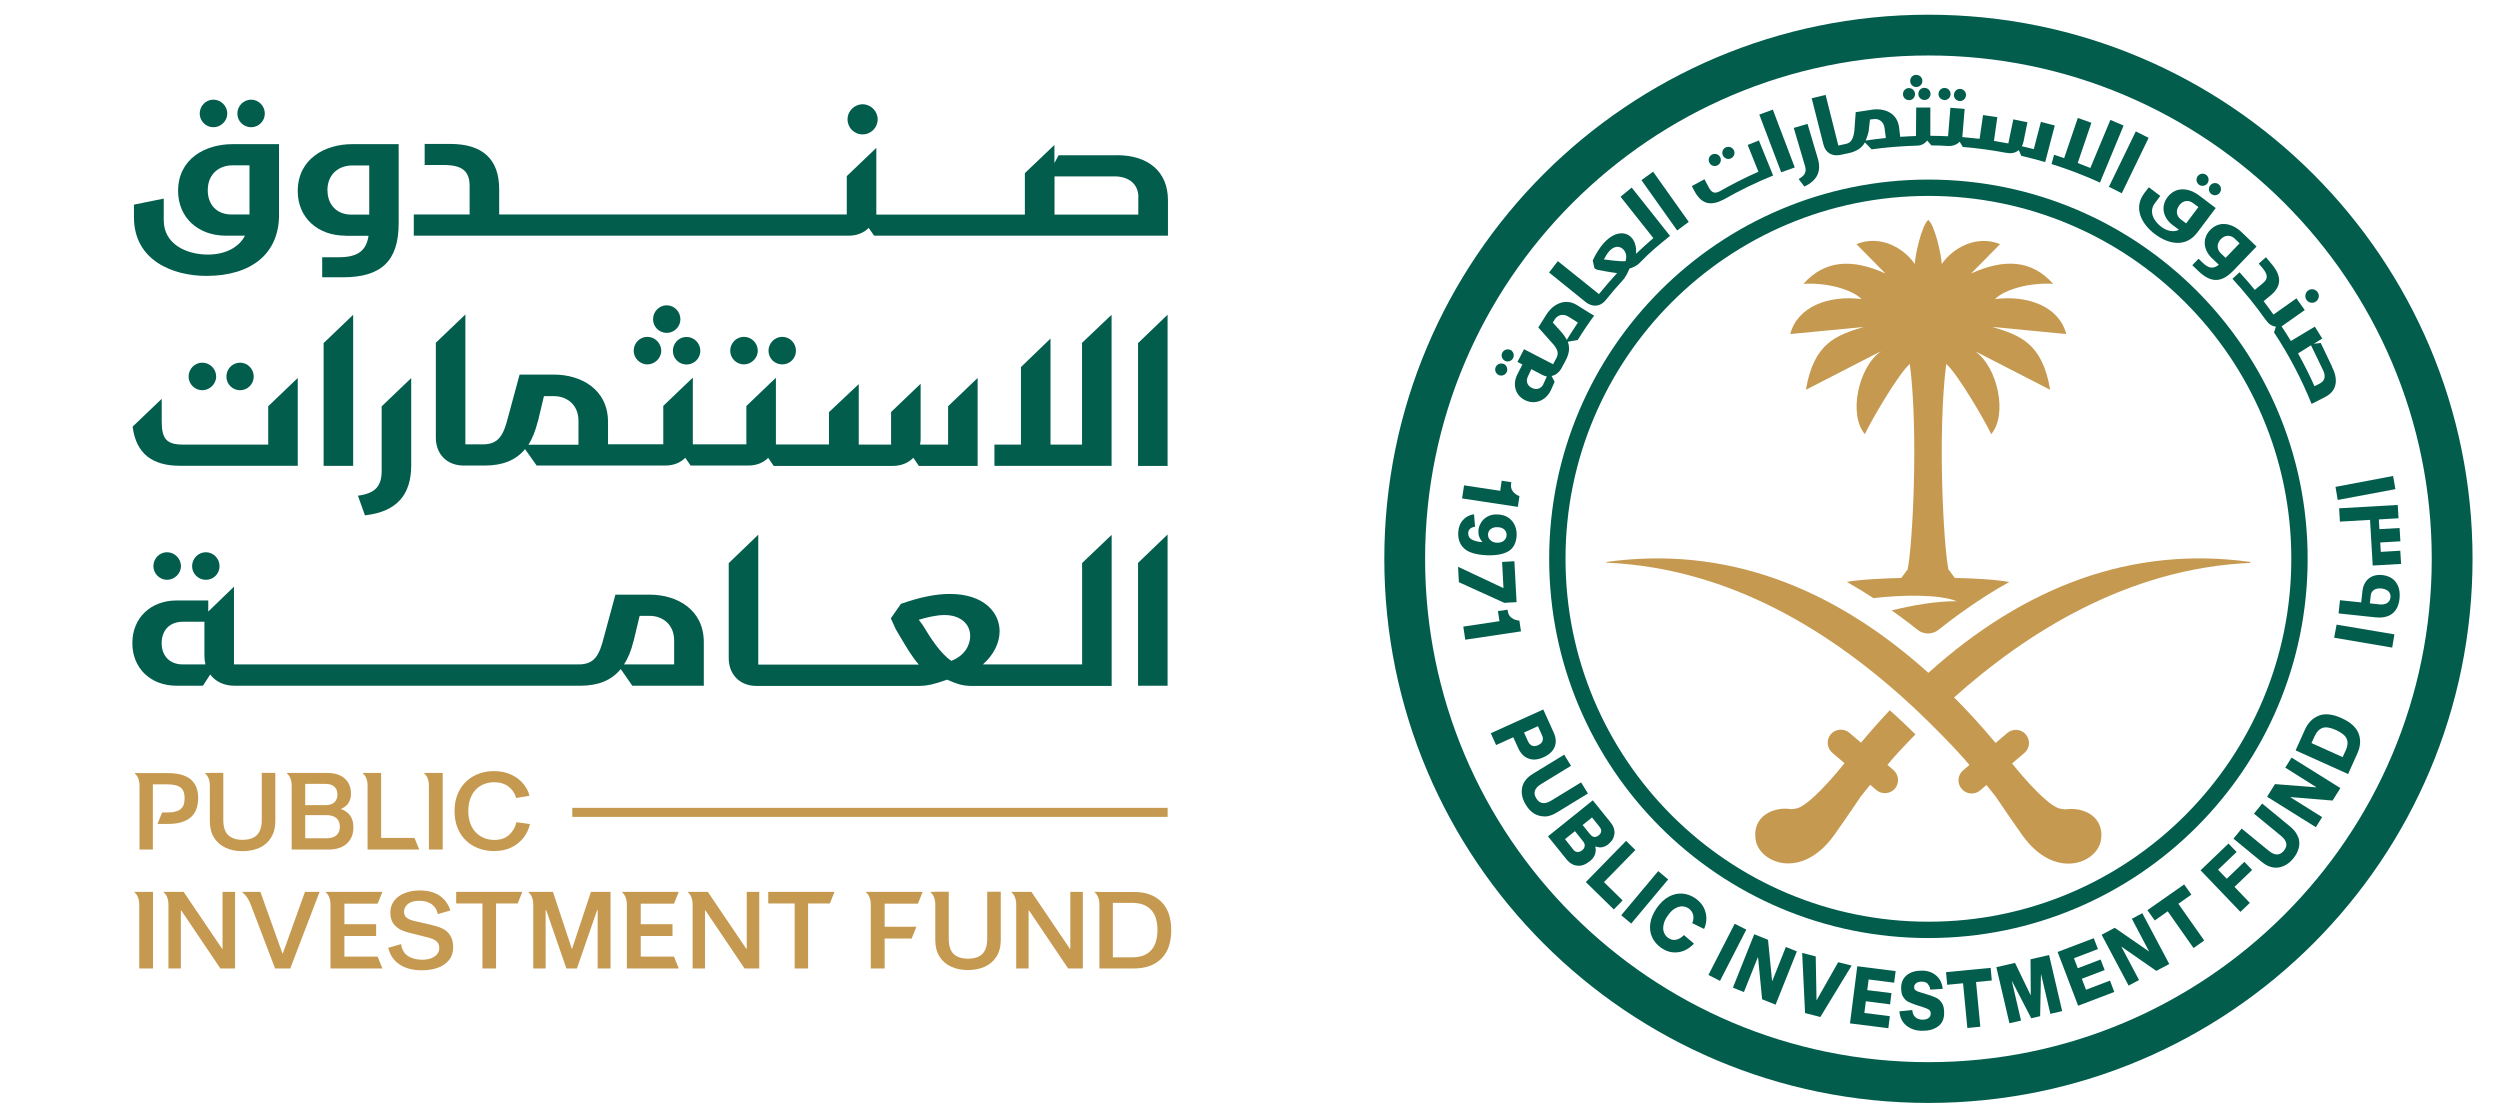 <?xml version="1.0" encoding="UTF-8"?>
<svg xmlns="http://www.w3.org/2000/svg" width="170" height="76" viewBox="0 0 170 76" fill="none">
  <path d="M168.133 38C168.133 58.438 151.571 75 131.133 75C110.695 75 94.133 58.438 94.133 38C94.133 17.562 110.695 1 131.133 1C151.571 1 168.133 17.562 168.133 38ZM131.133 3.773C112.231 3.773 96.906 19.098 96.906 38C96.906 56.902 112.231 72.227 131.133 72.227C150.035 72.227 165.359 56.902 165.359 38C165.359 19.098 150.035 3.773 131.133 3.773Z" fill="#025D4D"></path>
  <path d="M131.132 12.211C116.887 12.211 105.344 23.754 105.344 37.999C105.344 52.244 116.887 63.787 131.132 63.787C145.377 63.787 156.92 52.244 156.92 37.999C156.92 23.754 145.377 12.211 131.132 12.211ZM131.132 62.676C117.501 62.676 106.455 51.63 106.455 37.999C106.455 24.368 117.501 13.322 131.132 13.322C144.763 13.322 155.809 24.368 155.809 37.999C155.809 51.63 144.763 62.676 131.132 62.676Z" fill="#025D4D"></path>
  <path d="M162.88 33.264L158.964 33.997L158.814 33.107L162.73 32.366L162.888 33.264H162.88Z" fill="#025D4D"></path>
  <path d="M162.662 44.035L158.723 43.365L158.888 42.475L162.82 43.137L162.67 44.035H162.662Z" fill="#025D4D"></path>
  <path d="M159.023 41.712L159.118 40.814L160.56 40.964L160.647 40.184C160.717 39.53 161.182 39.018 161.994 39.104C162.75 39.183 163.27 39.727 163.168 40.704C163.058 41.76 162.348 42.067 161.537 41.98L159.023 41.712ZM161.797 41.098C162.214 41.145 162.514 40.98 162.553 40.625C162.585 40.318 162.388 40.066 161.939 40.018C161.521 39.971 161.253 40.168 161.214 40.467L161.151 41.027L161.789 41.098H161.797Z" fill="#025D4D"></path>
  <path d="M161.761 35.321L161.8 35.983L163.171 35.904L163.227 36.81L161.856 36.889L161.895 37.527L163.219 37.448L163.274 38.346L161.344 38.457L161.162 35.352L159.114 35.471L159.059 34.564L163.045 34.336L163.101 35.242L161.769 35.321H161.761Z" fill="#025D4D"></path>
  <path d="M103.22 34.469L99.422 33.894L99.556 33.004L102.014 33.374L102.116 32.688L102.77 32.791L102.755 32.893C102.723 33.098 102.763 33.272 102.881 33.421C102.991 33.563 103.141 33.673 103.322 33.736L103.212 34.477L103.22 34.469Z" fill="#025D4D"></path>
  <path d="M100.713 35.533C100.824 35.36 100.973 35.218 101.17 35.115C101.367 35.013 101.588 34.966 101.848 34.982C102.155 34.997 102.407 35.076 102.604 35.226C102.801 35.368 102.935 35.549 103.022 35.762C103.108 35.974 103.14 36.187 103.132 36.416C103.101 36.928 102.911 37.29 102.557 37.495C102.202 37.7 101.698 37.786 101.06 37.755C100.335 37.716 99.831 37.558 99.547 37.282C99.263 37.007 99.137 36.644 99.161 36.203C99.177 35.864 99.279 35.588 99.468 35.376C99.657 35.155 99.909 35.021 100.233 34.966L100.303 35.817C100.004 35.864 99.854 36.006 99.839 36.234C99.831 36.447 99.909 36.597 100.091 36.691C100.272 36.786 100.508 36.849 100.8 36.865V36.849C100.705 36.746 100.634 36.628 100.587 36.502C100.54 36.376 100.524 36.234 100.532 36.085C100.54 35.895 100.603 35.714 100.713 35.541V35.533ZM101.367 35.974C101.249 36.069 101.194 36.187 101.186 36.337C101.178 36.479 101.225 36.612 101.336 36.723C101.446 36.833 101.596 36.896 101.785 36.904C101.982 36.912 102.139 36.873 102.257 36.77C102.376 36.676 102.439 36.55 102.447 36.4C102.454 36.25 102.407 36.124 102.305 36.022C102.202 35.919 102.053 35.856 101.848 35.848C101.651 35.84 101.485 35.88 101.375 35.974H101.367Z" fill="#025D4D"></path>
  <path d="M102.978 38.164L103.127 40.945L102.292 40.993L99.204 39.59L99.148 38.542L102.237 39.992L102.142 38.211L102.978 38.164Z" fill="#025D4D"></path>
  <path d="M103.436 42.932L99.638 43.5L99.504 42.609L101.962 42.239L101.86 41.553L102.514 41.459L102.529 41.561C102.561 41.766 102.648 41.924 102.805 42.026C102.955 42.129 103.128 42.192 103.317 42.2L103.428 42.94L103.436 42.932Z" fill="#025D4D"></path>
  <path d="M157.485 20.501C157.69 20.351 157.745 20.076 157.595 19.863C157.445 19.658 157.162 19.603 156.957 19.752C156.752 19.902 156.697 20.194 156.847 20.398C156.996 20.603 157.28 20.651 157.485 20.501Z" fill="#025D4D"></path>
  <path d="M158.59 24.953L157.81 23.322L157.338 23.377L157.913 23.022L157.409 22.211L155.778 23.188C155.573 22.849 155.368 22.518 155.147 22.195L156.723 21.084L156.156 20.288L154.596 21.391C154.375 21.084 154.155 20.777 153.926 20.477L154.407 20.083C155.124 19.492 155.179 18.823 154.517 18.011L154.084 17.491L153.595 17.925L153.863 18.24C154.233 18.689 154.218 18.973 153.895 19.24L153.327 19.713C152.988 19.303 152.65 18.902 152.287 18.515L151.807 18.957C152.618 19.839 153.382 20.785 154.076 21.762C154.265 22.029 154.493 22.187 154.761 22.211L154.635 22.605C155.636 24.125 156.495 25.748 157.188 27.466L158.102 27.001C159.016 26.536 158.953 25.677 158.583 24.96L158.59 24.953ZM157.795 26.056L157.385 26.261C157.046 25.496 156.668 24.756 156.266 24.031L157.149 23.479L157.968 25.173C158.165 25.559 158.086 25.898 157.787 26.048L157.795 26.056Z" fill="#025D4D"></path>
  <path d="M150.666 14.151L149.421 15.806C148.633 16.853 147.459 16.617 146.53 15.916C145.631 15.238 145.048 14.151 145.813 13.134L146.12 12.733L146.9 13.324L146.53 13.82C146.096 14.395 146.459 15.041 146.963 15.419C147.325 15.695 147.782 15.821 148.168 15.624L147.727 15.293C147.089 14.813 146.916 14.033 147.388 13.41C147.964 12.646 148.878 12.788 149.539 13.292L150.674 14.151H150.666ZM149.13 13.812C148.838 13.591 148.452 13.607 148.184 13.97C147.932 14.309 147.995 14.695 148.302 14.923L148.657 15.191C148.657 15.191 148.696 15.144 148.704 15.128L149.492 14.08L149.13 13.812ZM149.524 12.551C149.342 12.418 149.311 12.158 149.445 11.976C149.587 11.795 149.839 11.756 150.02 11.89C150.201 12.031 150.241 12.284 150.099 12.473C149.965 12.654 149.705 12.693 149.516 12.551H149.524ZM150.367 13.19C150.186 13.056 150.154 12.796 150.288 12.614C150.43 12.433 150.682 12.394 150.863 12.528C151.044 12.67 151.084 12.922 150.942 13.111C150.808 13.292 150.548 13.332 150.367 13.19Z" fill="#025D4D"></path>
  <path d="M153.449 16.759L151.85 18.421C150.959 19.343 150.226 19.146 149.454 18.398L149.076 18.035L149.502 17.594L149.77 17.854C150.163 18.24 150.487 18.319 150.88 18.004L150.4 17.547C149.825 16.987 149.746 16.207 150.29 15.64C150.951 14.955 151.834 15.215 152.433 15.79L153.457 16.775L153.449 16.759ZM151.337 17.539L152.291 16.546L151.968 16.231C151.708 15.979 151.322 15.947 151.014 16.262C150.723 16.57 150.739 16.956 151.014 17.224L151.337 17.531V17.539Z" fill="#025D4D"></path>
  <path d="M117.719 10.762C117.923 10.659 118.002 10.407 117.9 10.21C117.797 10.005 117.545 9.927 117.34 10.029C117.136 10.132 117.057 10.384 117.167 10.588C117.27 10.786 117.522 10.872 117.719 10.762Z" fill="#025D4D"></path>
  <path d="M116.791 11.242C116.996 11.139 117.075 10.887 116.973 10.69C116.87 10.486 116.618 10.407 116.413 10.509C116.216 10.611 116.13 10.864 116.24 11.069C116.342 11.265 116.587 11.352 116.791 11.242Z" fill="#025D4D"></path>
  <path d="M130.449 6.398C130.449 6.619 130.639 6.8 130.867 6.8C131.096 6.8 131.277 6.611 131.277 6.382C131.277 6.154 131.088 5.973 130.851 5.973C130.623 5.973 130.442 6.162 130.449 6.398Z" fill="#025D4D"></path>
  <path d="M129.812 6.816C130.041 6.816 130.222 6.627 130.222 6.398C130.222 6.17 130.033 5.989 129.804 5.989C129.576 5.989 129.395 6.178 129.403 6.406C129.403 6.635 129.592 6.816 129.82 6.808L129.812 6.816Z" fill="#025D4D"></path>
  <path d="M130.312 5.917C130.541 5.917 130.722 5.728 130.722 5.499C130.722 5.271 130.533 5.089 130.297 5.089C130.068 5.089 129.887 5.278 129.895 5.515C129.895 5.735 130.084 5.925 130.312 5.917Z" fill="#025D4D"></path>
  <path d="M133.246 6.872C133.475 6.888 133.672 6.714 133.688 6.486C133.703 6.257 133.53 6.06 133.302 6.044C133.073 6.029 132.884 6.202 132.868 6.438C132.852 6.667 133.026 6.856 133.254 6.872H133.246Z" fill="#025D4D"></path>
  <path d="M132.198 6.808C132.426 6.824 132.623 6.65 132.639 6.422C132.655 6.193 132.481 5.996 132.253 5.98C132.024 5.965 131.835 6.138 131.819 6.367C131.804 6.595 131.977 6.784 132.205 6.8L132.198 6.808Z" fill="#025D4D"></path>
  <path d="M120.574 11.937L119.605 9.55L118.841 9.857L119.573 11.677C118.581 12.111 117.525 12.67 117.013 12.969C116.611 13.198 116.406 13.135 116.193 12.733L115.902 12.189L115.043 12.654L115.232 13.009C115.736 13.938 116.375 13.994 117.194 13.576C118.273 12.961 119.4 12.41 120.566 11.937H120.574Z" fill="#025D4D"></path>
  <path d="M136.456 10.393C136.787 10.456 137.07 10.393 137.275 10.204L137.449 10.598C138 10.724 138.536 10.865 139.072 11.023L139.726 8.533L138.78 8.289L138.299 10.14C138.032 10.07 137.764 10.007 137.488 9.944C137.535 9.857 137.575 9.747 137.598 9.636L137.866 8.313L136.905 8.116L136.566 9.754C136.243 9.691 135.912 9.636 135.589 9.581L135.818 7.966L134.848 7.824L134.612 9.439C134.257 9.4 133.801 9.353 133.438 9.321L133.596 7.406L132.627 7.328L132.469 9.266C132.067 9.25 131.665 9.234 131.263 9.234V7.312H130.302L130.286 9.25C129.924 9.258 129.569 9.282 129.215 9.305L129.136 8.651C129.01 7.69 128.167 7.343 127.332 7.454L126.189 7.627L126.095 8.904C126.024 9.416 125.89 9.731 125.48 9.794L125.007 9.896L124.141 6.453L123.195 6.682L123.991 9.817C124.125 10.385 124.582 10.653 125.141 10.534C125.307 10.503 125.472 10.464 125.63 10.432C126.197 10.322 126.599 10.085 126.812 9.684L127.269 10.156C128.277 10.014 129.302 9.936 130.342 9.904C130.665 9.904 130.877 9.762 131.051 9.557L131.334 9.888C131.713 9.888 132.099 9.904 132.477 9.928C132.8 9.944 133.068 9.833 133.257 9.636L133.47 9.991C134.478 10.078 135.479 10.211 136.456 10.4V10.393ZM126.867 9.55C126.946 9.36 127.032 9.132 127.072 8.896L127.158 8.131L127.411 8.1C127.765 8.053 128.096 8.265 128.151 8.714L128.238 9.384C127.781 9.431 127.324 9.487 126.867 9.557V9.55Z" fill="#025D4D"></path>
  <path d="M144.405 8.539L143.506 8.153L142.143 11.423C141.86 11.305 141.568 11.194 141.285 11.084L142.214 8.35L141.292 8.019L140.363 10.753C140.134 10.674 139.906 10.595 139.677 10.525L139.504 11.155C140.631 11.509 141.734 11.927 142.797 12.416L144.405 8.539Z" fill="#025D4D"></path>
  <path d="M120.555 7.461L122.044 11.385L121.122 11.716L119.633 7.792L120.555 7.453V7.461Z" fill="#025D4D"></path>
  <path d="M123.613 10.786C123.858 11.621 123.598 12.259 122.699 12.685L122.306 12.173C122.692 11.96 122.873 11.724 122.739 11.282L121.975 8.698L122.912 8.422L123.613 10.786Z" fill="#025D4D"></path>
  <path d="M146.109 9.368L144.281 13.143L143.406 12.701L145.234 8.935L146.109 9.376V9.368Z" fill="#025D4D"></path>
  <path d="M102.26 24.755C102.047 24.66 101.803 24.755 101.709 24.959C101.614 25.164 101.709 25.409 101.913 25.503C102.118 25.598 102.363 25.503 102.457 25.298C102.552 25.085 102.457 24.841 102.26 24.747V24.755Z" fill="#025D4D"></path>
  <path d="M102.7 23.794C102.487 23.699 102.243 23.794 102.148 23.998C102.054 24.203 102.148 24.448 102.353 24.542C102.558 24.637 102.802 24.542 102.897 24.337C102.991 24.125 102.897 23.88 102.7 23.786V23.794Z" fill="#025D4D"></path>
  <path d="M108.393 21.461C108.298 21.406 107.92 21.185 107.242 20.752C106.454 20.248 105.611 20.665 105.162 21.382L104.603 22.265L105.493 23.265C105.848 23.644 106.037 23.951 105.848 24.321L105.832 24.353L105.777 24.455L105.611 24.77L103.634 23.746L103.185 24.613L103.524 24.786L103.177 25.464C102.846 26.126 103.019 26.866 103.689 27.205C104.359 27.544 105.091 27.252 105.43 26.59L105.47 26.512C105.517 26.409 105.564 26.299 105.611 26.197L105.714 25.968L105.509 25.566C105.769 25.519 105.982 25.353 106.147 25.101C106.218 24.967 106.439 24.558 106.439 24.558C106.715 24.046 106.762 23.675 106.612 23.234L107.282 23.124C107.636 22.549 108.015 21.989 108.409 21.453L108.393 21.461ZM104.958 26.11C104.808 26.425 104.5 26.535 104.185 26.386C103.854 26.236 103.744 25.929 103.894 25.606L104.13 25.101L104.863 25.487C104.973 25.543 105.084 25.582 105.186 25.606L104.95 26.11H104.958ZM106.588 23.045L106.541 23.116C106.454 22.927 106.258 22.667 106.124 22.525C105.99 22.383 105.588 21.934 105.588 21.934L105.722 21.721C105.911 21.422 106.289 21.296 106.667 21.54L107.298 21.934C107.053 22.296 106.817 22.667 106.581 23.045H106.588Z" fill="#025D4D"></path>
  <path d="M110.292 19.129C110.568 18.822 110.686 18.538 110.804 18.262C111.032 18.191 111.293 18.097 111.553 17.821C112.167 17.175 112.868 16.6 113.562 16.04L110.954 12.755L110.197 13.377L112.427 16.19C112.025 16.537 111.631 16.899 111.245 17.262C111.3 16.797 111.159 16.363 110.906 16.119C110.505 15.733 109.803 15.741 109.118 16.466C108.755 16.844 108.495 17.309 108.306 17.711C108.306 17.711 108.409 18.176 108.417 18.215C108.432 18.278 108.551 18.325 108.637 18.349C108.732 18.373 109.63 18.538 109.961 18.57C109.535 19.035 109.126 19.507 108.732 19.996H108.724L105.935 17.758L105.336 18.53L107.834 20.547C108.291 20.91 108.842 20.855 109.197 20.398C109.543 19.964 109.906 19.539 110.284 19.129H110.292ZM109.063 17.64C109.173 17.435 109.307 17.206 109.449 17.057C109.74 16.75 110.103 16.686 110.371 16.947C110.56 17.128 110.646 17.419 110.536 17.758C110.158 17.797 109.189 17.656 109.063 17.64Z" fill="#025D4D"></path>
  <path d="M112.407 11.669L114.834 15.088L114.046 15.671L111.619 12.252L112.407 11.677V11.669Z" fill="#025D4D"></path>
  <path d="M105.714 50.789C105.596 51.089 105.344 51.318 104.966 51.491C104.588 51.664 104.249 51.696 103.95 51.585C103.65 51.483 103.414 51.246 103.248 50.892L102.902 50.136L101.736 50.663L101.373 49.86L104.942 48.245L105.651 49.813C105.817 50.175 105.833 50.498 105.714 50.797V50.789ZM103.91 50.419C103.981 50.569 104.076 50.663 104.194 50.711C104.312 50.75 104.446 50.742 104.596 50.671C104.745 50.6 104.84 50.514 104.887 50.396C104.934 50.277 104.927 50.144 104.856 49.994L104.58 49.379L103.634 49.813L103.91 50.427V50.419Z" fill="#025D4D"></path>
  <path d="M105.04 55.517C104.78 55.517 104.536 55.454 104.315 55.32C104.094 55.179 103.905 54.982 103.756 54.722C103.511 54.328 103.433 53.942 103.504 53.563C103.574 53.185 103.827 52.87 104.252 52.61L106.364 51.318L106.828 52.074L104.804 53.311C104.347 53.587 104.236 53.918 104.465 54.288C104.693 54.666 105.04 54.714 105.489 54.438L107.514 53.201L107.979 53.957L105.867 55.249C105.584 55.423 105.308 55.517 105.04 55.525V55.517Z" fill="#025D4D"></path>
  <path d="M109.776 56.707C109.753 56.975 109.611 57.211 109.367 57.408C109.225 57.526 109.075 57.589 108.933 57.613C108.784 57.636 108.642 57.613 108.5 57.558L108.484 57.574C108.524 57.755 108.516 57.928 108.461 58.093C108.405 58.267 108.287 58.417 108.114 58.558C107.83 58.787 107.539 58.897 107.263 58.866C106.979 58.842 106.727 58.692 106.507 58.416L105.262 56.872L108.311 54.422L109.508 55.911C109.721 56.171 109.808 56.439 109.784 56.707H109.776ZM106.971 57.763C107.058 57.873 107.153 57.928 107.263 57.936C107.365 57.944 107.476 57.904 107.578 57.826C107.688 57.739 107.744 57.644 107.759 57.534C107.775 57.424 107.736 57.321 107.649 57.211L107.098 56.518L106.42 57.061L106.971 57.755V57.763ZM108.145 56.746C108.224 56.849 108.319 56.904 108.413 56.912C108.508 56.919 108.61 56.888 108.713 56.801C108.815 56.722 108.87 56.628 108.878 56.533C108.894 56.431 108.855 56.337 108.776 56.234L108.256 55.588L107.618 56.1L108.138 56.746H108.145Z" fill="#025D4D"></path>
  <path d="M107.84 59.976L110.574 57.179L111.204 57.801L109.069 59.984L110.337 61.228L109.739 61.843L107.84 59.984V59.976Z" fill="#025D4D"></path>
  <path d="M110.244 62.237L112.758 59.235L113.435 59.802L110.922 62.804L110.244 62.237Z" fill="#025D4D"></path>
  <path d="M114.529 64.641C114.285 64.744 114.025 64.783 113.749 64.759C113.481 64.736 113.221 64.633 112.969 64.46C112.685 64.263 112.48 64.019 112.346 63.735C112.212 63.451 112.173 63.136 112.22 62.79C112.268 62.451 112.409 62.104 112.654 61.75C112.898 61.403 113.166 61.143 113.473 60.977C113.78 60.812 114.088 60.741 114.403 60.765C114.718 60.788 115.017 60.899 115.301 61.096C115.545 61.269 115.727 61.474 115.853 61.71C115.971 61.947 116.034 62.199 116.034 62.451C116.034 62.703 115.979 62.947 115.876 63.168L115.073 62.774C115.151 62.593 115.175 62.404 115.136 62.222C115.096 62.041 114.994 61.891 114.828 61.773C114.702 61.687 114.553 61.639 114.395 61.631C114.23 61.631 114.064 61.679 113.891 61.781C113.717 61.883 113.552 62.049 113.402 62.27C113.245 62.49 113.15 62.703 113.119 62.9C113.079 63.097 113.095 63.27 113.158 63.428C113.221 63.578 113.316 63.696 113.442 63.782C113.615 63.901 113.788 63.94 113.977 63.901C114.166 63.861 114.34 63.759 114.505 63.585L115.191 64.168C114.994 64.373 114.773 64.531 114.529 64.641Z" fill="#025D4D"></path>
  <path d="M116.172 66.297L117.96 62.815L118.748 63.216L116.96 66.699L116.172 66.297Z" fill="#025D4D"></path>
  <path d="M120.745 68.319L119.823 67.949L119.548 65.097H119.532L118.586 67.46L117.838 67.161L119.288 63.529L120.225 63.907L120.501 66.704H120.517L121.439 64.395L122.187 64.695L120.737 68.327L120.745 68.319Z" fill="#025D4D"></path>
  <path d="M125.911 65.658L123.784 69.156L122.744 68.888L122.547 64.799L123.469 65.036L123.524 67.998H123.54L124.997 65.43L125.911 65.658Z" fill="#025D4D"></path>
  <path d="M126.973 67.328L128.62 67.533L128.525 68.297L126.878 68.085L126.776 68.88L128.509 69.101L128.407 69.92L125.799 69.59L126.295 65.705L128.903 66.036L128.801 66.824L127.067 66.603L126.973 67.328Z" fill="#025D4D"></path>
  <path d="M131.091 66.894C130.988 66.8 130.846 66.752 130.673 66.752C130.515 66.752 130.397 66.784 130.303 66.855C130.208 66.926 130.161 67.012 130.161 67.123C130.161 67.217 130.192 67.288 130.263 67.343C130.334 67.398 130.437 67.438 130.578 67.477L131.114 67.643C131.351 67.714 131.548 67.792 131.689 67.863C131.831 67.934 131.957 68.06 132.06 68.226C132.162 68.391 132.209 68.62 132.201 68.903C132.201 69.305 132.052 69.612 131.768 69.809C131.484 70.006 131.138 70.101 130.704 70.093C130.271 70.093 129.917 69.967 129.633 69.739C129.349 69.51 129.192 69.187 129.16 68.769L130.035 68.683C130.05 68.895 130.121 69.061 130.247 69.171C130.374 69.282 130.531 69.337 130.728 69.337C130.894 69.337 131.027 69.305 131.13 69.234C131.232 69.163 131.288 69.069 131.288 68.935C131.288 68.817 131.256 68.722 131.177 68.667C131.098 68.612 130.972 68.549 130.783 68.494L130.295 68.336C130.082 68.265 129.901 68.194 129.759 68.123C129.617 68.052 129.507 67.934 129.412 67.784C129.318 67.635 129.278 67.43 129.278 67.178C129.278 66.792 129.42 66.5 129.68 66.295C129.948 66.091 130.287 65.996 130.704 66.004C131.091 66.004 131.406 66.122 131.658 66.335C131.91 66.547 132.06 66.847 132.107 67.241L131.256 67.296C131.24 67.131 131.177 66.997 131.075 66.902L131.091 66.894Z" fill="#025D4D"></path>
  <path d="M135.45 66.673L134.371 66.776L134.662 69.817L133.78 69.904L133.488 66.862L132.409 66.965L132.33 66.106L135.363 65.814L135.442 66.673H135.45Z" fill="#025D4D"></path>
  <path d="M139.337 64.94L140.227 68.754L139.424 68.943L138.801 66.272H138.785L138.73 69.101L138.124 69.242L136.824 66.729H136.808L137.43 69.4L136.642 69.581L135.752 65.768L137.021 65.476L138.076 67.659H138.092L138.076 65.232L139.337 64.94Z" fill="#025D4D"></path>
  <path d="M141.289 65.838L142.841 65.247L143.117 65.964L141.565 66.555L141.848 67.303L143.479 66.681L143.771 67.453L141.313 68.39L139.918 64.734L142.376 63.797L142.66 64.537L141.029 65.16L141.289 65.838Z" fill="#025D4D"></path>
  <path d="M147.504 65.556L146.629 66.02L144.273 64.382H144.257L145.455 66.643L144.746 67.021L142.91 63.562L143.8 63.089L146.117 64.689H146.133L144.967 62.475L145.676 62.097L147.511 65.556H147.504Z" fill="#025D4D"></path>
  <path d="M149.012 60.834L148.129 61.457L149.886 63.955L149.161 64.467L147.404 61.969L146.522 62.592L146.025 61.89L148.523 60.141L149.019 60.842L149.012 60.834Z" fill="#025D4D"></path>
  <path d="M150.828 59.142L151.419 59.756L152.617 58.606L153.145 59.157L151.947 60.308L152.987 61.395L152.349 62.01L149.639 59.181L151.538 57.361L152.089 57.936L150.828 59.142Z" fill="#025D4D"></path>
  <path d="M156.272 56.903C156.366 57.148 156.382 57.4 156.319 57.652C156.256 57.904 156.13 58.148 155.941 58.377C155.649 58.731 155.31 58.936 154.932 58.991C154.554 59.047 154.168 58.913 153.782 58.597L151.875 57.029L152.434 56.344L154.27 57.849C154.68 58.188 155.027 58.188 155.302 57.849C155.586 57.51 155.515 57.171 155.105 56.833L153.27 55.328L153.829 54.642L155.736 56.21C155.996 56.423 156.169 56.651 156.264 56.903H156.272Z" fill="#025D4D"></path>
  <path d="M159.142 53.595L158.614 54.438L155.754 54.201V54.217L157.905 55.565L157.479 56.25L154.162 54.178L154.698 53.319L157.503 53.54V53.524L155.399 52.2L155.825 51.515L159.142 53.587V53.595Z" fill="#025D4D"></path>
  <path d="M157.693 48.654C158.119 48.504 158.631 48.559 159.23 48.835C159.828 49.103 160.214 49.45 160.38 49.867C160.545 50.285 160.522 50.742 160.301 51.23L159.671 52.633L156.102 51.026L156.732 49.623C156.952 49.135 157.276 48.812 157.701 48.662L157.693 48.654ZM159.513 51.026C159.647 50.726 159.671 50.466 159.576 50.246C159.49 50.025 159.245 49.828 158.859 49.647C158.473 49.474 158.158 49.418 157.937 49.497C157.709 49.576 157.528 49.765 157.394 50.064L157.181 50.529L159.3 51.483L159.513 51.018V51.026Z" fill="#025D4D"></path>
  <path fill-rule="evenodd" clip-rule="evenodd" d="M153.026 38.261V38.214C144.989 37.095 137.67 39.869 131.13 45.755C124.591 39.869 117.271 37.095 109.234 38.214V38.261C117.618 38.624 124.638 42.958 130.256 48.228C131.359 49.261 133.084 51.002 133.919 52.018L133.494 52.381C133.116 52.696 133.068 53.263 133.392 53.641C133.707 54.02 134.274 54.067 134.652 53.744L135.078 53.381C135.353 53.72 135.606 54.035 135.716 54.177C135.716 54.177 136.606 55.509 137.512 56.785C139.734 59.897 142.594 58.692 142.862 57.148C143.138 55.532 141.664 54.855 140.467 55.036C140.467 55.036 140.231 55.036 139.963 54.957C139.104 54.603 137.741 53.05 136.819 51.916L137.654 51.207C138.032 50.892 138.08 50.324 137.757 49.946C137.441 49.568 136.874 49.521 136.496 49.844L135.7 50.521C134.778 49.418 133.841 48.386 132.879 47.425C137.725 43.091 144.643 38.64 153.026 38.277V38.261Z" fill="#C5994F"></path>
  <path d="M135.519 22.235L140.506 22.715C140.018 20.817 137.851 20.06 135.661 20.336C136.322 19.674 138.056 19.194 139.616 19.304C138.142 17.649 136.283 17.586 134.037 18.595L136.007 16.601C134.4 15.955 132.808 16.846 132.036 17.956C132.036 17.452 131.579 15.317 131.122 14.955C130.665 15.317 130.208 17.452 130.208 17.956C129.436 16.838 127.845 15.947 126.237 16.601L128.207 18.595C125.961 17.586 124.11 17.657 122.629 19.304C124.189 19.194 125.922 19.674 126.584 20.336C124.393 20.06 122.227 20.825 121.738 22.715L126.726 22.235C124.874 22.794 123.338 23.314 122.802 26.505L127.908 23.881C126.363 24.961 125.678 28.207 126.812 29.523C127.198 28.672 129.097 25.402 129.869 24.748C130.468 29.468 130.051 37.142 129.72 38.718L129.286 39.301C128.325 39.325 126.568 39.388 125.583 39.569C126.198 39.915 126.812 40.294 127.395 40.672C129.349 40.443 131.902 40.404 133.06 40.885C131.666 40.869 130.059 41.16 128.632 41.507C129.436 42.074 130.082 42.571 130.421 42.846C130.618 43.004 130.87 43.075 131.106 43.075C131.343 43.075 131.595 43.004 131.792 42.846C132.501 42.271 134.589 40.688 136.63 39.577C135.645 39.388 133.888 39.317 132.927 39.301L132.493 38.718C132.162 37.142 131.745 29.476 132.343 24.748C133.116 25.41 135.014 28.672 135.401 29.523C136.535 28.207 135.85 24.961 134.305 23.881L139.411 26.505C138.875 23.314 137.339 22.794 135.487 22.235H135.519Z" fill="#C5994F"></path>
  <path fill-rule="evenodd" clip-rule="evenodd" d="M128.338 52.017C128.787 51.465 129.512 50.693 130.252 49.937C129.945 49.637 129.654 49.354 129.401 49.117C129.11 48.842 128.811 48.566 128.503 48.298C127.841 48.999 127.187 49.74 126.549 50.504L125.753 49.826C125.375 49.511 124.816 49.559 124.493 49.929C124.178 50.307 124.225 50.866 124.595 51.19L125.43 51.899C124.501 53.041 123.138 54.585 122.287 54.94C122.019 55.027 121.79 55.019 121.782 55.019C120.585 54.837 119.111 55.515 119.387 57.13C119.655 58.682 122.515 59.88 124.737 56.768C125.643 55.491 126.533 54.16 126.533 54.16C126.644 54.018 126.896 53.703 127.172 53.364L127.597 53.727C127.975 54.042 128.535 53.994 128.858 53.624C129.173 53.246 129.126 52.687 128.755 52.363L128.33 52.001L128.338 52.017Z" fill="#C5994F"></path>
  <path d="M14.51 8.652C15.022 8.652 15.455 8.226 15.455 7.722C15.455 7.218 15.03 6.776 14.51 6.776C13.99 6.776 13.58 7.21 13.58 7.722C13.58 8.234 14.005 8.652 14.51 8.652Z" fill="#025D4D"></path>
  <path d="M14.034 18.761C17.13 18.761 18.974 17.216 18.974 14.624V9.802H15.815C13.971 9.802 12.111 10.787 12.111 12.985C12.111 14.774 13.451 16.027 15.365 16.027H16.657C16.256 16.823 15.31 17.311 14.144 17.311C12.647 17.311 11.134 16.586 11.134 14.979V13.505L9.109 13.915V14.774C9.109 17.721 11.765 18.761 14.034 18.761ZM16.965 11.244V14.514C16.965 14.514 16.965 14.553 16.965 14.585H15.736C14.759 14.585 14.128 13.939 14.128 12.938C14.128 11.772 14.963 11.244 15.791 11.244H16.965Z" fill="#025D4D"></path>
  <path d="M17.078 8.652C17.59 8.652 18.008 8.234 18.008 7.722C18.008 7.21 17.59 6.776 17.078 6.776C16.566 6.776 16.141 7.202 16.141 7.722C16.141 8.242 16.558 8.652 17.078 8.652Z" fill="#025D4D"></path>
  <path d="M23.508 16.035H25.06C24.903 17.067 24.312 17.492 23.043 17.492H21.909V18.855H23.327C25.943 18.855 27.109 17.729 27.109 15.191V9.802H23.949C22.106 9.802 20.246 10.795 20.246 13.001C20.246 14.782 21.585 16.027 23.5 16.027L23.508 16.035ZM22.263 12.954C22.263 11.78 23.106 11.252 23.941 11.252H25.108V14.593H23.878C22.917 14.593 22.271 13.931 22.271 12.954H22.263Z" fill="#025D4D"></path>
  <path d="M58.657 9.139C59.224 9.139 59.681 8.682 59.681 8.115C59.681 7.547 59.209 7.09 58.657 7.09C58.105 7.09 57.633 7.547 57.633 8.115C57.633 8.682 58.082 9.139 58.657 9.139Z" fill="#025D4D"></path>
  <path d="M75.923 10.559H71.984L71.7 11.087V9.858L69.691 11.772V14.593H59.59V10.055L57.581 11.977V14.585H33.944V12.867C33.944 10.827 32.825 9.787 30.611 9.787H28.877V11.221H30.177C31.422 11.221 31.934 11.63 31.934 12.647V14.585H28.137V16.027H57.699C58.258 16.027 58.739 15.838 59.07 15.499L59.44 16.027H79.421V13.616C79.421 11.693 78.114 10.551 75.931 10.551L75.923 10.559ZM77.404 13.403V14.593H71.708V11.993H75.773C76.782 11.993 77.412 12.536 77.412 13.403H77.404Z" fill="#025D4D"></path>
  <path d="M20.247 25.702L18.238 27.625V30.233H12.463C11.336 30.233 10.997 29.862 10.997 28.649V27.12L9.027 29.003V29.067C9.264 30.816 10.319 31.674 12.25 31.674H20.247V25.694V25.702Z" fill="#025D4D"></path>
  <path d="M14.699 25.606C14.699 25.086 14.274 24.661 13.754 24.661C13.234 24.661 12.824 25.094 12.824 25.606C12.824 26.118 13.25 26.536 13.754 26.536C14.258 26.536 14.699 26.11 14.699 25.606Z" fill="#025D4D"></path>
  <path d="M17.254 25.606C17.254 25.086 16.836 24.661 16.324 24.661C15.812 24.661 15.395 25.086 15.395 25.606C15.395 26.126 15.812 26.536 16.324 26.536C16.836 26.536 17.254 26.118 17.254 25.606Z" fill="#025D4D"></path>
  <path d="M22.006 31.68H24.015V21.406L22.006 23.329V31.68Z" fill="#025D4D"></path>
  <path d="M25.953 32.029C25.953 33.037 25.528 33.51 24.495 33.683L24.338 33.707L24.819 35.046L24.921 35.03C26.97 34.77 27.962 33.659 27.962 31.642V25.709L25.953 27.632V32.021V32.029Z" fill="#025D4D"></path>
  <path d="M46.686 24.787C47.198 24.787 47.623 24.37 47.623 23.858C47.623 23.346 47.206 22.912 46.686 22.912C46.166 22.912 45.756 23.338 45.756 23.858C45.756 24.378 46.173 24.787 46.686 24.787Z" fill="#025D4D"></path>
  <path d="M43.09 23.851C43.09 24.355 43.515 24.78 44.02 24.78C44.524 24.78 44.965 24.355 44.965 23.851C44.965 23.346 44.54 22.905 44.02 22.905C43.499 22.905 43.09 23.339 43.09 23.851Z" fill="#025D4D"></path>
  <path d="M52.25 31.154L52.612 31.682H60.712C61.271 31.682 61.76 31.485 62.106 31.13L62.484 31.682H66.479V25.701L64.47 27.624V30.232H62.563C62.595 30.09 62.603 29.94 62.603 29.783V26.096L60.593 28.018V30.232H58.395V26.119L56.37 28.026V30.224H52.762V25.686L50.753 27.608V30.216H47.112V25.678L45.103 27.6V30.208H41.345V28.695C41.345 26.466 39.501 25.473 37.673 25.473H35.333L34.553 28.349C34.238 29.61 33.899 30.216 32.836 30.216H31.646V21.384L29.637 23.306V29.759C29.637 30.894 30.401 31.658 31.536 31.658H32.946C34.175 31.658 35.073 31.303 35.704 30.539L36.492 31.658H45.229C45.789 31.658 46.269 31.469 46.6 31.13L46.963 31.658H50.871C51.43 31.658 51.911 31.469 52.242 31.13L52.25 31.154ZM36.578 28.656L36.988 26.939H37.689C38.485 26.939 39.336 27.466 39.336 28.617V30.24H35.932C36.208 29.814 36.413 29.287 36.57 28.656H36.578Z" fill="#025D4D"></path>
  <path d="M45.338 20.76C44.826 20.76 44.408 21.186 44.408 21.706C44.408 22.226 44.826 22.636 45.338 22.636C45.85 22.636 46.268 22.218 46.268 21.706C46.268 21.194 45.85 20.76 45.338 20.76Z" fill="#025D4D"></path>
  <path d="M54.125 23.851C54.125 23.331 53.708 22.905 53.195 22.905C52.683 22.905 52.258 23.331 52.258 23.851C52.258 24.371 52.675 24.78 53.195 24.78C53.715 24.78 54.125 24.363 54.125 23.851Z" fill="#025D4D"></path>
  <path d="M51.529 23.851C51.529 23.331 51.104 22.905 50.584 22.905C50.064 22.905 49.654 23.339 49.654 23.851C49.654 24.363 50.08 24.78 50.584 24.78C51.088 24.78 51.529 24.355 51.529 23.851Z" fill="#025D4D"></path>
  <path d="M69.425 24.96V30.231H67.621V31.68H75.587V21.406L73.578 23.313V30.231H71.434V23.021L69.425 24.96Z" fill="#025D4D"></path>
  <path d="M79.396 21.4L77.387 23.331V31.683H79.396V21.4Z" fill="#025D4D"></path>
  <path d="M10.43 38.498C10.43 39.002 10.855 39.428 11.359 39.428C11.864 39.428 12.305 39.002 12.305 38.498C12.305 37.993 11.879 37.552 11.359 37.552C10.839 37.552 10.43 37.986 10.43 38.498Z" fill="#025D4D"></path>
  <path d="M13.062 38.498C13.062 39.01 13.48 39.428 14 39.428C14.52 39.428 14.93 39.01 14.93 38.498C14.93 37.986 14.512 37.552 14 37.552C13.488 37.552 13.062 37.978 13.062 38.498Z" fill="#025D4D"></path>
  <path d="M44.188 40.437H41.848L41.068 43.313C40.753 44.581 40.414 45.18 39.35 45.18H15.91V39.893L14.161 41.587V40.831H12.018C10.245 40.831 9 42.02 9 43.73C9 45.44 10.237 46.63 12.018 46.63H13.798L14.295 45.865C14.657 46.354 15.248 46.63 15.941 46.63H39.46C40.674 46.63 41.58 46.267 42.21 45.495L42.998 46.63H47.859V43.667C47.859 41.437 46.016 40.437 44.188 40.437ZM13.972 45.18H12.419C11.553 45.18 10.993 44.613 10.993 43.73C10.993 42.848 11.553 42.28 12.419 42.28H13.901V44.589C13.901 44.802 13.924 44.999 13.972 45.188V45.18ZM43.085 43.596L43.495 41.879H44.196C44.992 41.879 45.842 42.407 45.842 43.557V45.18H42.431C42.714 44.754 42.927 44.227 43.077 43.596H43.085Z" fill="#025D4D"></path>
  <path d="M73.576 45.178H66.839C67.556 44.548 67.974 43.728 67.974 42.925C67.974 41.664 66.926 40.388 64.586 40.388C63.633 40.388 62.561 40.608 61.3 41.049L61.261 41.065L60.591 42.026H60.575V42.042L60.906 42.775L61.08 43.074C61.639 44.02 62.033 44.69 62.482 45.194H51.562V36.361L49.553 38.292V44.745C49.553 45.879 50.317 46.644 51.444 46.644H62.459C63.144 46.644 63.648 46.47 64.145 46.305C64.231 46.273 64.318 46.242 64.405 46.218C64.468 46.242 64.531 46.273 64.594 46.297C64.98 46.462 65.413 46.644 66.059 46.644H75.593V36.369L73.584 38.284V45.202L73.576 45.178ZM64.696 44.942C63.964 44.453 63.278 43.397 62.758 42.523C62.719 42.46 62.593 42.302 62.474 42.145C62.994 41.987 63.672 41.822 64.231 41.822C65.271 41.822 65.973 42.397 65.973 43.248C65.973 43.831 65.634 44.571 64.696 44.934V44.942Z" fill="#025D4D"></path>
  <path d="M77.387 46.628H79.396V36.346L77.387 38.276V46.628Z" fill="#025D4D"></path>
  <path d="M9.473 57.77H10.395V53.334H11.372C11.601 53.334 11.798 53.358 11.947 53.397C12.097 53.437 12.223 53.5 12.31 53.578C12.396 53.657 12.459 53.752 12.499 53.87C12.538 53.988 12.554 54.122 12.554 54.272C12.554 54.421 12.538 54.555 12.507 54.673C12.475 54.792 12.412 54.894 12.325 54.981C12.239 55.068 12.121 55.13 11.963 55.178C11.813 55.225 11.616 55.249 11.38 55.249H11.025L10.71 56.029H11.404C11.813 56.029 12.144 55.981 12.412 55.887C12.68 55.792 12.893 55.666 13.05 55.501C13.208 55.335 13.318 55.146 13.381 54.934C13.444 54.721 13.476 54.492 13.476 54.256C13.476 54.035 13.444 53.823 13.381 53.618C13.318 53.413 13.208 53.232 13.058 53.082C12.901 52.924 12.704 52.806 12.436 52.712C12.168 52.617 11.813 52.57 11.396 52.57H9.489H9.166V52.601C9.166 52.601 9.489 52.822 9.489 53.421V57.778L9.473 57.77Z" fill="#C5994F"></path>
  <path d="M14.27 52.562H13.947V52.593C13.947 52.593 14.27 52.814 14.27 53.413V55.847C14.27 56.288 14.365 56.659 14.562 56.966C14.751 57.273 15.019 57.502 15.35 57.651C15.688 57.809 16.067 57.88 16.492 57.88C16.918 57.88 17.312 57.801 17.642 57.651C17.974 57.502 18.241 57.265 18.43 56.966C18.619 56.659 18.722 56.288 18.722 55.847V52.554H17.8V55.753C17.8 56.225 17.69 56.564 17.469 56.785C17.249 56.998 16.925 57.108 16.492 57.108C16.059 57.108 15.744 56.998 15.515 56.785C15.295 56.572 15.184 56.225 15.184 55.753V52.554H14.262L14.27 52.562Z" fill="#C5994F"></path>
  <path d="M23.213 55.019V54.987C23.433 54.901 23.599 54.767 23.701 54.593C23.812 54.42 23.867 54.215 23.867 53.971C23.867 53.538 23.725 53.191 23.441 52.939C23.158 52.687 22.764 52.56 22.252 52.56H19.51V52.592C19.51 52.592 19.833 52.813 19.833 53.411V57.769H22.346C22.882 57.769 23.3 57.627 23.591 57.359C23.883 57.091 24.032 56.721 24.032 56.256C24.032 55.633 23.757 55.224 23.205 55.019H23.213ZM20.755 53.301H22.11C22.386 53.301 22.59 53.364 22.732 53.49C22.874 53.616 22.945 53.79 22.945 54.026C22.945 54.262 22.874 54.436 22.732 54.562C22.59 54.688 22.386 54.751 22.11 54.751H20.755V53.309V53.301ZM22.874 56.8C22.716 56.933 22.496 57.004 22.197 57.004H20.755V55.428H22.197C22.496 55.428 22.716 55.499 22.874 55.633C23.032 55.767 23.11 55.964 23.11 56.216C23.11 56.469 23.032 56.666 22.874 56.8Z" fill="#C5994F"></path>
  <path d="M24.995 52.56H24.672V52.592C24.672 52.592 24.995 52.813 24.995 53.411V57.769H28.509L28.186 56.981H25.917V52.56H24.987H24.995Z" fill="#C5994F"></path>
  <path d="M29.167 57.769H30.104V52.56H28.844V52.592C28.844 52.592 29.167 52.813 29.167 53.411V57.769Z" fill="#C5994F"></path>
  <path d="M36.033 56.044C35.963 56.359 35.829 56.659 35.624 56.934C35.419 57.21 35.143 57.439 34.804 57.612C34.466 57.785 34.064 57.872 33.607 57.872C33.095 57.872 32.63 57.762 32.22 57.541C31.81 57.321 31.487 57.005 31.259 56.596C31.022 56.186 30.912 55.705 30.912 55.146C30.912 54.587 31.03 54.122 31.259 53.712C31.495 53.302 31.81 52.987 32.22 52.767C32.63 52.546 33.087 52.435 33.607 52.435C34.056 52.435 34.45 52.522 34.789 52.688C35.127 52.853 35.403 53.066 35.608 53.326C35.813 53.586 35.947 53.846 36.002 54.114L35.096 54.264C35.017 53.956 34.852 53.704 34.592 53.499C34.332 53.294 34.001 53.192 33.607 53.192C33.268 53.192 32.969 53.271 32.701 53.42C32.433 53.57 32.22 53.799 32.07 54.098C31.921 54.397 31.842 54.744 31.842 55.146C31.842 55.548 31.921 55.91 32.07 56.202C32.22 56.493 32.433 56.722 32.701 56.879C32.969 57.037 33.268 57.116 33.607 57.116C34.024 57.116 34.363 57.005 34.615 56.777C34.867 56.548 35.033 56.265 35.12 55.91L36.041 56.036L36.033 56.044Z" fill="#C5994F"></path>
  <path d="M79.399 54.933H38.916V55.548H79.399V54.933Z" fill="#C5994F"></path>
  <path d="M9.468 65.854H10.405V60.646H9.145V60.678C9.145 60.678 9.468 60.898 9.468 61.497V65.854Z" fill="#C5994F"></path>
  <path d="M11.446 65.854H12.297V61.914H12.329L14.984 65.854H15.984V60.646H15.133V64.515H15.102L12.486 60.646H11.454H11.131V60.678C11.131 60.678 11.454 60.898 11.454 61.497V65.854H11.446Z" fill="#C5994F"></path>
  <path d="M16.721 60.646H16.477V60.678C16.477 60.678 16.815 60.898 17.044 61.497L18.706 65.854H19.738L21.732 60.646H20.739L19.234 64.83H19.203L17.706 60.646H16.705H16.721Z" fill="#C5994F"></path>
  <path d="M22.15 60.646V60.678C22.15 60.678 22.473 60.898 22.473 61.497V65.854H26.003L25.68 65.05H23.419V63.648H25.578V62.844H23.419V61.45H25.68L26.003 60.646H22.15Z" fill="#C5994F"></path>
  <path d="M30.594 63.576C30.452 63.371 30.271 63.221 30.058 63.127C29.846 63.032 29.562 62.946 29.199 62.859L28.285 62.654C28.018 62.599 27.813 62.52 27.679 62.425C27.545 62.331 27.474 62.189 27.474 62C27.474 61.779 27.568 61.598 27.758 61.456C27.947 61.315 28.207 61.252 28.53 61.252C28.853 61.252 29.136 61.33 29.357 61.488C29.57 61.638 29.712 61.866 29.775 62.158L30.625 61.913C30.492 61.504 30.271 61.181 29.956 60.952C29.593 60.684 29.128 60.55 28.545 60.55C28.167 60.55 27.828 60.613 27.521 60.731C27.214 60.85 26.977 61.023 26.804 61.252C26.631 61.48 26.544 61.74 26.544 62.047C26.544 62.355 26.607 62.599 26.741 62.788C26.875 62.977 27.041 63.119 27.245 63.221C27.45 63.316 27.695 63.403 27.986 63.465L28.916 63.702C29.136 63.757 29.318 63.804 29.444 63.859C29.57 63.915 29.672 63.986 29.751 64.08C29.83 64.175 29.869 64.309 29.869 64.466C29.869 64.71 29.759 64.9 29.546 65.049C29.333 65.191 29.05 65.262 28.711 65.262C28.325 65.262 27.994 65.175 27.734 65.002C27.482 64.837 27.324 64.569 27.277 64.198L26.402 64.45C26.513 64.907 26.741 65.278 27.104 65.538C27.513 65.837 28.041 65.979 28.703 65.979C29.097 65.979 29.451 65.924 29.775 65.806C30.09 65.695 30.342 65.514 30.531 65.286C30.72 65.049 30.815 64.766 30.815 64.435C30.815 64.072 30.744 63.789 30.594 63.584V63.576Z" fill="#C5994F"></path>
  <path d="M35.519 60.646H31.02V61.434H32.808V65.854H33.73V61.434H35.203L35.519 60.646Z" fill="#C5994F"></path>
  <path d="M36.253 65.854H37.104V61.875H37.135L38.514 65.854H39.231L40.61 61.875H40.641V65.854H41.516V60.646H40.184L38.908 64.499H38.876L37.6 60.646H36.261H35.938V60.678C35.938 60.678 36.261 60.898 36.261 61.497V65.854H36.253Z" fill="#C5994F"></path>
  <path d="M42.303 60.646V60.678C42.303 60.678 42.626 60.898 42.626 61.497V65.854H46.156L45.833 65.05H43.571V63.648H45.73V62.844H43.571V61.45H45.833L46.156 60.646H42.303Z" fill="#C5994F"></path>
  <path d="M47.091 65.854H47.941V61.914H47.973L50.628 65.854H51.629V60.646H50.778V64.515H50.746L48.131 60.646H47.098H46.775V60.678C46.775 60.678 47.098 60.898 47.098 61.497V65.854H47.091Z" fill="#C5994F"></path>
  <path d="M56.747 60.646H52.24V61.434H54.037V65.854H54.951V61.434H56.432L56.747 60.646Z" fill="#C5994F"></path>
  <path d="M60.157 65.854V63.821H61.993L62.316 63.018H60.157V61.45H62.419L62.742 60.646H58.889V60.678C58.889 60.678 59.212 60.898 59.212 61.497V65.854H60.149H60.157Z" fill="#C5994F"></path>
  <path d="M63.6 60.645H63.277V60.676C63.277 60.676 63.6 60.897 63.6 61.495V63.93C63.6 64.371 63.695 64.742 63.892 65.049C64.081 65.356 64.349 65.585 64.68 65.734C65.019 65.892 65.397 65.963 65.822 65.963C66.248 65.963 66.642 65.884 66.973 65.734C67.303 65.585 67.571 65.348 67.76 65.049C67.95 64.742 68.052 64.371 68.052 63.93V60.637H67.13V63.836C67.13 64.308 67.02 64.647 66.799 64.868C66.579 65.081 66.256 65.191 65.822 65.191C65.389 65.191 65.074 65.081 64.845 64.868C64.625 64.655 64.514 64.308 64.514 63.836V60.637H63.593L63.6 60.645Z" fill="#C5994F"></path>
  <path d="M69.094 65.854H69.945V61.914H69.977L72.632 65.854H73.633V60.646H72.782V64.515H72.75L70.135 60.646H69.102H68.779V60.678C68.779 60.678 69.102 60.898 69.102 61.497V65.854H69.094Z" fill="#C5994F"></path>
  <path d="M78.265 64.633C77.965 64.948 77.548 65.098 76.996 65.098H75.673V61.395H76.996C77.548 61.395 77.965 61.552 78.265 61.859C78.564 62.175 78.706 62.632 78.706 63.246C78.706 63.861 78.556 64.318 78.265 64.633ZM74.759 60.646H74.436V60.678C74.436 60.678 74.759 60.898 74.759 61.497V65.854H77.122C77.902 65.854 78.517 65.633 78.966 65.192C79.415 64.751 79.644 64.105 79.644 63.254C79.644 62.403 79.415 61.757 78.966 61.316C78.517 60.874 77.902 60.654 77.122 60.654H74.759V60.646Z" fill="#C5994F"></path>
</svg>
